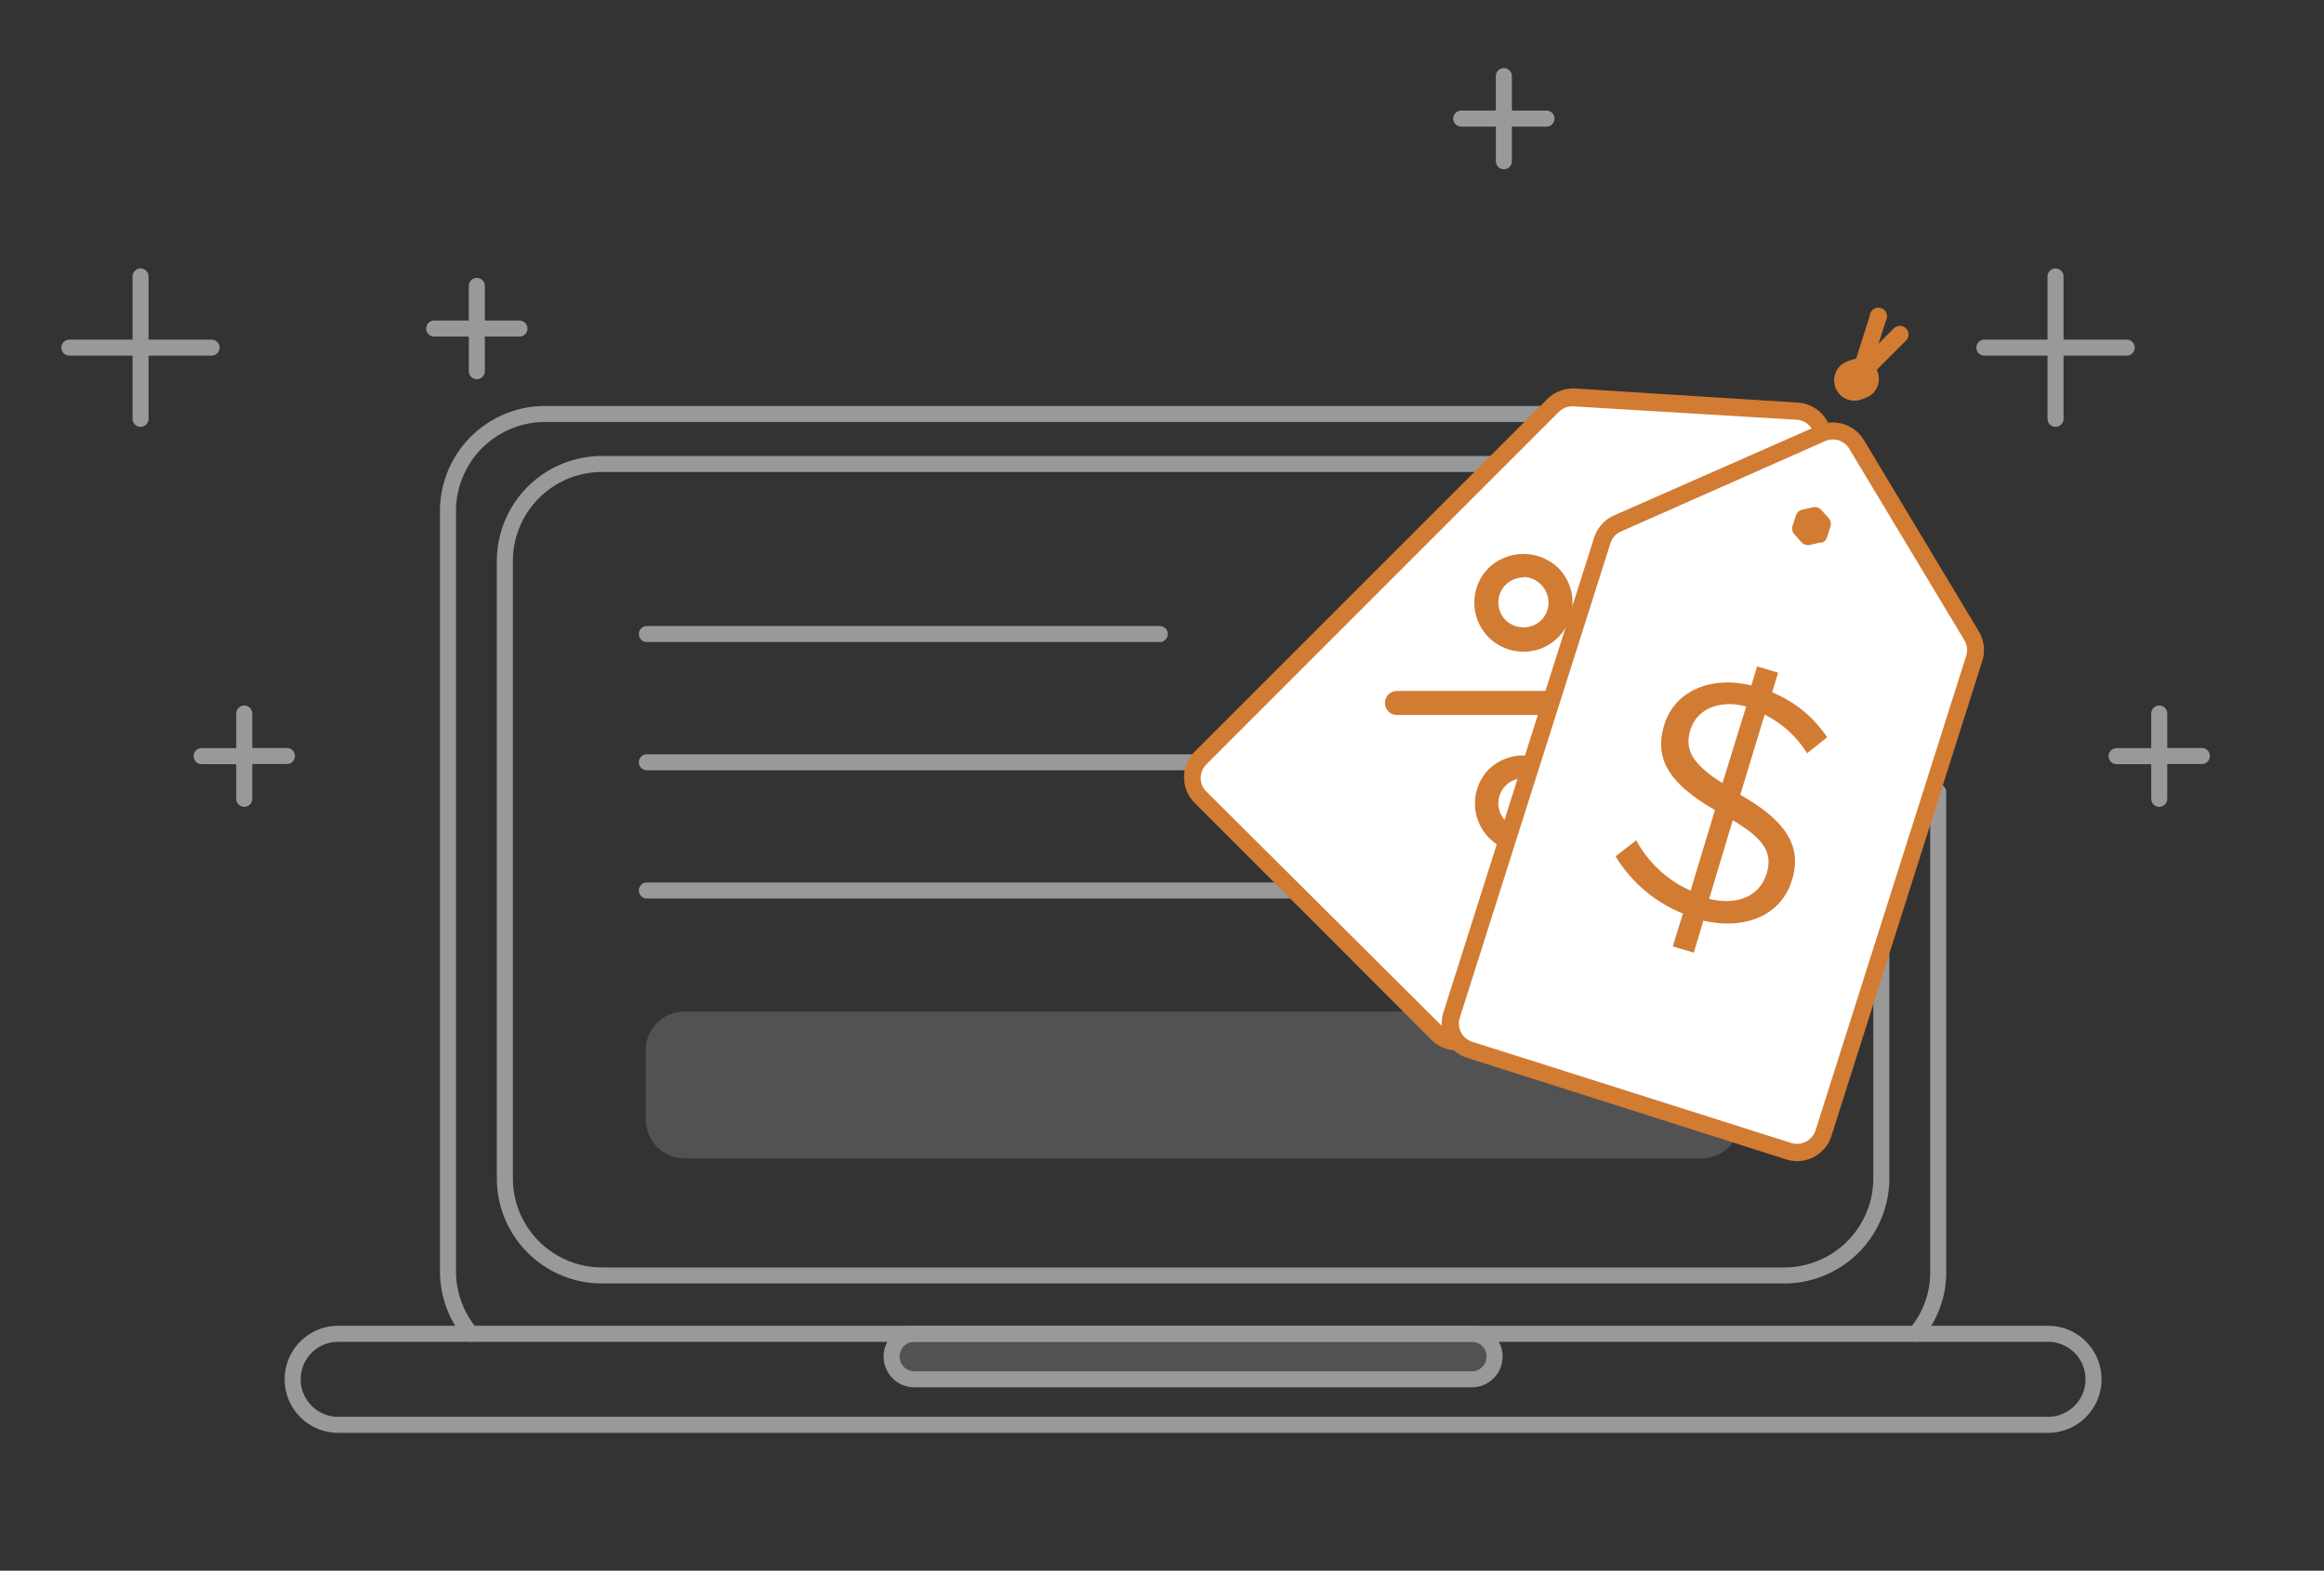 <svg xmlns="http://www.w3.org/2000/svg" viewBox="0 0 145 98"><rect x="0" y="0" width="145" height="98" fill="#333333" stroke="none"/><title>icon-promos</title><g id="Capa_2" data-name="Capa 2"><g id="Capa_1-2" data-name="Capa 1"><path d="M29.37,83.72a.5.5,0,0,1-.38-.18,6.56,6.56,0,0,1-1.54-4.19V31.88A6.56,6.56,0,0,1,34,25.33H96.3a.5.5,0,0,1,0,1H34a5.56,5.56,0,0,0-5.55,5.55V79.35a5.57,5.57,0,0,0,1.31,3.55.5.5,0,0,1-.38.82Z" style="fill:#999"/><path d="M34,85.4" style="fill:none;stroke:#3b66a8;stroke-linecap:round;stroke-linejoin:round"/><path d="M119.53,83.72a.5.5,0,0,1-.38-.82,5.45,5.45,0,0,0,1.28-3.55V49.42a.5.5,0,0,1,1,0V79.35a6.44,6.44,0,0,1-1.52,4.19A.5.5,0,0,1,119.53,83.72Z" style="fill:#999"/><path d="M111.33,80.08H37.55A6.56,6.56,0,0,1,31,73.53V35a6.56,6.56,0,0,1,6.55-6.55H96.9a.5.5,0,0,1,0,1H37.55A5.56,5.56,0,0,0,32,35V73.53a5.56,5.56,0,0,0,5.55,5.55h73.78a5.56,5.56,0,0,0,5.55-5.55V49.42a.5.5,0,1,1,1,0V73.53A6.56,6.56,0,0,1,111.33,80.08Z" style="fill:#999"/><path d="M127.78,89.4H21.1a3.34,3.34,0,0,1,0-6.68H127.78a3.34,3.34,0,1,1,0,6.68ZM21.1,83.72a2.34,2.34,0,0,0,0,4.68H127.78a2.34,2.34,0,1,0,0-4.68Z" style="fill:#999"/><path d="M91.82,86.06H57.05a1.42,1.42,0,0,1-1.42-1.42h0a1.42,1.42,0,0,1,1.42-1.42H91.82a1.42,1.42,0,0,1,1.42,1.42h0A1.42,1.42,0,0,1,91.82,86.06Z" style="fill:#999;opacity:0.3;isolation:isolate"/><path d="M91.83,86.56H57.05a1.92,1.92,0,1,1,0-3.84H91.83a1.92,1.92,0,1,1,0,3.84ZM57.05,83.72a.92.92,0,1,0,0,1.84H91.83a.92.92,0,1,0,0-1.84Z" style="fill:#999"/><path d="M72.36,40.06h-32a.5.5,0,0,1,0-1h32a.5.5,0,0,1,0,1Z" style="fill:#999"/><path d="M89.36,56.06h-49a.5.5,0,0,1,0-1h49a.5.5,0,0,1,0,1Z" style="fill:#999"/><path d="M77.36,48.06h-37a.5.5,0,0,1,0-1h37a.5.5,0,0,1,0,1Z" style="fill:#999"/><path d="M13.2,22.19a.5.5,0,0,0,0-1H9.27V17.25a.5.5,0,0,0-1,0v3.94H4.33a.5.5,0,0,0,0,1H8.27v3.94a.5.5,0,0,0,1,0V22.19Z" style="fill:#999"/><path d="M17.89,46.67H15.74V44.52a.5.5,0,0,0-1,0v2.16H12.58a.5.5,0,1,0,0,1h2.16v2.16a.5.5,0,0,0,1,0V47.67h2.16a.5.5,0,1,0,0-1Z" style="fill:#999"/><path d="M96.48,6.9H94.33V4.75a.5.5,0,1,0-1,0V6.9H91.17a.5.5,0,0,0,0,1h2.16v2.16a.5.5,0,1,0,1,0V7.9h2.16a.5.5,0,0,0,0-1Z" style="fill:#999"/><path d="M132.69,22.19a.5.5,0,0,0,0-1h-3.94V17.25a.5.5,0,0,0-1,0v3.94h-3.94a.5.5,0,0,0,0,1h3.94v3.94a.5.5,0,0,0,1,0V22.19Z" style="fill:#999"/><path d="M137.38,46.67h-2.16V44.52a.5.5,0,1,0-1,0v2.16h-2.16a.5.5,0,0,0,0,1h2.16v2.16a.5.5,0,1,0,1,0V47.67h2.16a.5.5,0,0,0,0-1Z" style="fill:#999"/><path d="M32.41,20H30.25V17.84a.5.5,0,0,0-1,0V20H27.09a.5.5,0,0,0,0,1h2.16v2.16a.5.5,0,0,0,1,0V21h2.16a.5.5,0,0,0,0-1Z" style="fill:#999"/><path d="M106.17,72.27H42.71a2.42,2.42,0,0,1-2.42-2.42V65.53a2.42,2.42,0,0,1,2.42-2.42h63.46a2.42,2.42,0,0,1,2.42,2.42v4.32A2.42,2.42,0,0,1,106.17,72.27Z" style="fill:#999;opacity:0.3;isolation:isolate"/><path d="M90.92,65a2.19,2.19,0,0,1-1.56-.65L75,50a2.2,2.2,0,0,1,0-3.12L96.37,25.44a2.24,2.24,0,0,1,1.7-.64l13.55.86a2.21,2.21,0,0,1,2.06,2.06l.86,13.55a2.2,2.2,0,0,1-.64,1.7L92.48,64.38A2.19,2.19,0,0,1,90.92,65Z" style="fill:#fff"/><path d="M90.91,65.54a2.24,2.24,0,0,1-1.6-.66L74.54,50.1a2.26,2.26,0,0,1,0-3.2l22-22a2.29,2.29,0,0,1,1.74-.66l13.9.88a2.27,2.27,0,0,1,2.11,2.11l.88,13.9a2.26,2.26,0,0,1-.66,1.74l-22,22A2.25,2.25,0,0,1,90.91,65.54ZM98.1,25.35a1.2,1.2,0,0,0-.84.35l-22,22a1.19,1.19,0,0,0,0,1.68L90.07,64.12a1.22,1.22,0,0,0,1.68,0l22-22a1.19,1.19,0,0,0,.35-.92l-.88-13.9a1.19,1.19,0,0,0-1.11-1.11Z" style="fill:#d27b33"/><path d="M109,31.76l-.14,0-.66-.18a.53.53,0,0,1-.38-.38l-.18-.66a.54.54,0,0,1,.14-.52l.49-.49a.54.54,0,0,1,.52-.14l.66.18a.54.54,0,0,1,.38.38l.18.66a.53.53,0,0,1-.14.52l-.49.49A.54.54,0,0,1,109,31.76Z" style="fill:#d27b33"/><path d="M115.19,24.76a.54.54,0,0,1-.38-.92l3.31-3.31a.54.54,0,1,1,.76.76l-3.31,3.31A.53.53,0,0,1,115.19,24.76Z" style="fill:#d27b33"/><path d="M115.71,25a1.27,1.27,0,0,1-.9-2.17,1.3,1.3,0,0,1,1.8,0,1.27,1.27,0,0,1-.9,2.17Zm0-1.47a.2.2,0,0,0-.14.34.17.17,0,0,0,.28,0,.2.2,0,0,0-.14-.34Z" style="fill:#d27b33"/><path d="M95.06,40.66a3.06,3.06,0,0,1-2.17-5.23,3.14,3.14,0,0,1,4.33,0,3.07,3.07,0,0,1,0,4.33A3,3,0,0,1,95.06,40.66Zm0-4.63a1.56,1.56,0,0,0-1.11,2.67,1.6,1.6,0,0,0,2.21,0,1.57,1.57,0,0,0,0-2.21A1.55,1.55,0,0,0,95.06,36Z" style="fill:#d27b33"/><path d="M95.05,53.19A3.06,3.06,0,0,1,92.89,48a3.14,3.14,0,0,1,4.33,0,3.06,3.06,0,0,1-2.17,5.23Zm0-4.63a1.56,1.56,0,0,0-1.1,2.67,1.6,1.6,0,0,0,2.22,0,1.56,1.56,0,0,0-1.11-2.66Z" style="fill:#d27b33"/><path d="M103,44.61H87.16a.75.75,0,0,1,0-1.5H103a.75.75,0,0,1,0,1.5Z" style="fill:#d27b33"/><path d="M112.94,71.73a2.19,2.19,0,0,1-1.68.14L91.84,65.71a2.2,2.2,0,0,1-1.43-2.77l9.17-28.87a2.24,2.24,0,0,1,1.21-1.35l12.43-5.47a2.21,2.21,0,0,1,2.78.88l7,11.64a2.2,2.2,0,0,1,.21,1.8L114,70.44A2.19,2.19,0,0,1,112.94,71.73Z" style="fill:#fff"/><path d="M113.17,72.19a2.24,2.24,0,0,1-1.72.15L91.53,66a2.26,2.26,0,0,1-1.47-2.84l9.4-29.61a2.29,2.29,0,0,1,1.24-1.39l12.74-5.61a2.27,2.27,0,0,1,2.85.9l7.17,11.94a2.26,2.26,0,0,1,.22,1.85l-9.4,29.6A2.25,2.25,0,0,1,113.17,72.19Zm-12.1-39a1.2,1.2,0,0,0-.59.7L91.08,63.5A1.19,1.19,0,0,0,91.86,65l19.92,6.32a1.22,1.22,0,0,0,1.49-.77l9.4-29.61a1.19,1.19,0,0,0-.11-1L115.38,28a1.19,1.19,0,0,0-1.5-.48Z" style="fill:#d27b33"/><path d="M113.72,33.85l-.13,0-.67.15a.53.53,0,0,1-.51-.16l-.46-.51a.54.54,0,0,1-.11-.52l.21-.65a.54.54,0,0,1,.4-.36l.67-.15a.54.54,0,0,1,.51.16l.46.51a.53.53,0,0,1,.12.52l-.21.66A.54.54,0,0,1,113.72,33.85Z" style="fill:#d27b33"/><path d="M116,24.8a.54.54,0,0,1-.76-.64l1.42-4.46a.54.54,0,1,1,1,.32l-1.42,4.46A.53.53,0,0,1,116,24.8Z" style="fill:#d27b33"/><path d="M116.53,24.76a1.27,1.27,0,0,1-1.79-1.51,1.3,1.3,0,0,1,1.6-.82,1.27,1.27,0,0,1,.2,2.34Zm-.68-1.3a.2.2,0,0,0,0,.37c.14,0,.21,0,.25-.13a.2.2,0,0,0-.28-.24Z" style="fill:#d27b33"/><path d="M105,57a8.78,8.78,0,0,1-4.2-3.57l1.29-1a7.14,7.14,0,0,0,3.39,3.14L107,50.54c-2.82-1.63-3.81-3.16-3.17-5.29v0c.63-2.11,2.88-3.11,5.44-2.48l.36-1.19,1.31.39-.37,1.23A7.52,7.52,0,0,1,114,46l-1.25,1a6.56,6.56,0,0,0-2.65-2.41l-1.52,5c2.9,1.65,3.86,3.24,3.23,5.31v0c-.66,2.19-2.89,3.15-5.53,2.54l-.6,2-1.31-.39Zm3.95-12.92c-1.74-.46-3.1.21-3.48,1.46v0c-.35,1.15,0,2.07,2,3.32Zm1.27,10.44v0c.36-1.21,0-2.1-2.11-3.34l-1.47,4.9C108.4,56.52,109.79,55.89,110.2,54.56Z" style="fill:#d27b33"/><rect width="145" height="98" style="fill:none"/></g></g></svg>